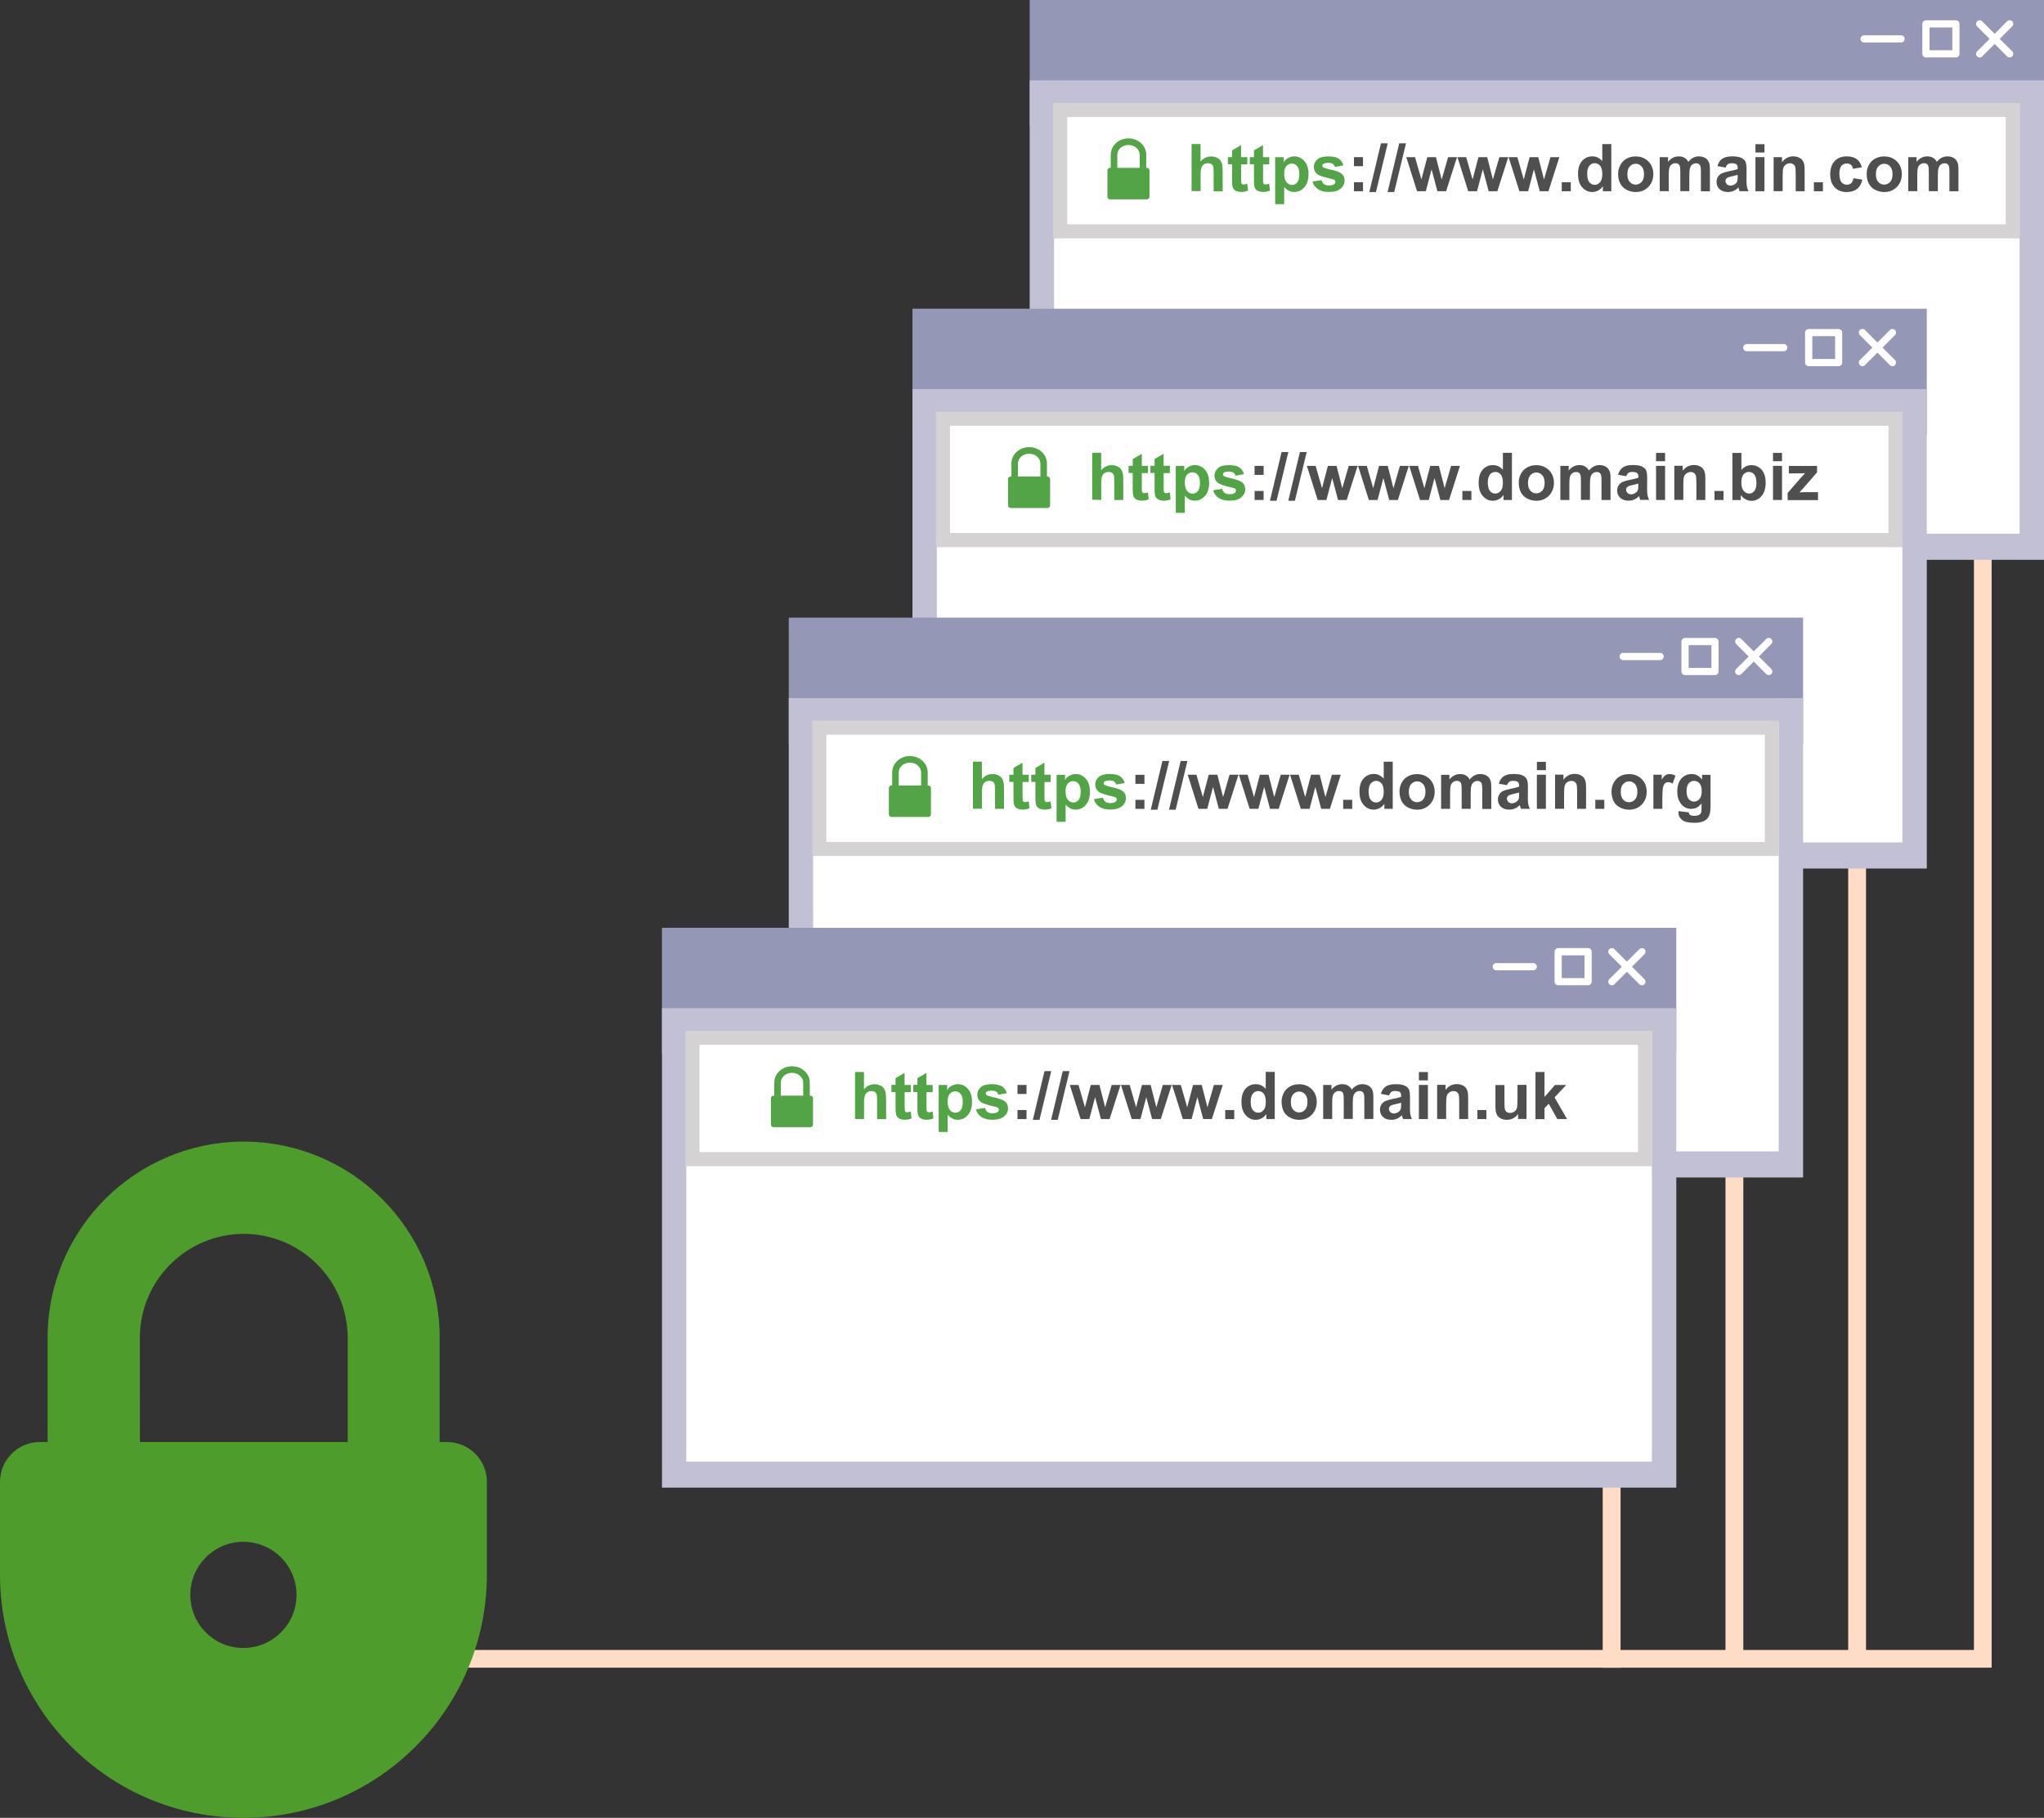 <?xml version="1.0" encoding="utf-8"?>
<!-- Generator: Adobe Illustrator 22.1.0, SVG Export Plug-In . SVG Version: 6.00 Build 0)  -->
<svg version="1.1" id="Layer_1" xmlns="http://www.w3.org/2000/svg" xmlns:xlink="http://www.w3.org/1999/xlink" x="0px" y="0px"
	 width="290px" height="257.96px" viewBox="0 0 290 257.96" style="enable-background:new 0 0 290 257.96;" xml:space="preserve">
<rect x="0" y="0" width="290" height="257.96" fill="#333333" stroke="none"/>
<style type="text/css">
	.st0{fill:#FFDCC6;}
	.st1{fill:#9497B5;}
	.st2{fill:#C2C0D4;}
	.st3{fill:#FFFFFF;}
	.st4{fill:#D4D2D2;}
	.st5{fill:#53A446;}
	.st6{fill:#4F4F4F;}
	.st7{fill:#4E9D2C;}
</style>
<g>
	<g>
		<g>
			<polygon class="st0" points="282.57,236.65 51.01,236.65 51.01,234.14 280.06,234.14 280.06,69.46 282.57,69.46 			"/>
		</g>
	</g>
	<g>
		<g>
			<rect x="262.22" y="118.23" class="st0" width="2.53" height="116.85"/>
		</g>
	</g>
	<g>
		<g>
			<rect x="244.81" y="165.09" class="st0" width="2.53" height="71.25"/>
		</g>
	</g>
	<g>
		<g>
			<rect x="227.39" y="203.3" class="st0" width="2.53" height="33.36"/>
		</g>
	</g>
	<g>
		<g>
			<rect x="146.09" y="0" class="st1" width="143.91" height="17.84"/>
		</g>
		<g>
			<rect x="146.09" y="11.41" class="st2" width="143.91" height="68.03"/>
		</g>
		<g>
			<rect x="149.55" y="14.72" class="st3" width="136.99" height="61.02"/>
		</g>
		<g>
			<g>
				<path class="st3" d="M269.72,5.01h-5.25c-0.28,0-0.51,0.23-0.51,0.51c0,0.28,0.23,0.51,0.51,0.51h5.25
					c0.28,0,0.51-0.23,0.51-0.51C270.22,5.24,270,5.01,269.72,5.01z"/>
			</g>
			<g>
				<path class="st3" d="M285.49,7.28l-1.77-1.77l1.77-1.77c0.2-0.2,0.2-0.52,0-0.72c-0.2-0.2-0.52-0.2-0.72,0L283,4.8l-1.77-1.77
					c-0.2-0.2-0.52-0.2-0.72,0c-0.2,0.2-0.2,0.52,0,0.72l1.77,1.77l-1.77,1.77c-0.2,0.2-0.2,0.52,0,0.72
					c0.1,0.1,0.23,0.15,0.36,0.15c0.13,0,0.26-0.05,0.36-0.15L283,6.24L284.77,8c0.1,0.1,0.23,0.15,0.36,0.15
					c0.13,0,0.26-0.05,0.36-0.15C285.68,7.81,285.68,7.48,285.49,7.28z"/>
			</g>
			<g>
				<path class="st3" d="M277.5,2.88h-4.25c-0.28,0-0.51,0.23-0.51,0.51v4.25c0,0.28,0.23,0.51,0.51,0.51h4.25
					c0.28,0,0.51-0.23,0.51-0.51V3.39C278,3.11,277.78,2.88,277.5,2.88z M276.99,7.13h-3.23V3.9h3.23V7.13z"/>
			</g>
		</g>
		<g>
			<g>
				<rect x="150.42" y="15.6" class="st3" width="135.15" height="17.23"/>
			</g>
			<g>
				<path class="st4" d="M284.57,16.6v15.23H151.42V16.6H284.57 M286.56,14.61H149.42v19.22h137.14V14.61L286.56,14.61z"/>
			</g>
		</g>
		<g>
			<g>
				<path class="st5" d="M158.52,21.97c0-0.74,0.65-1.39,1.59-1.4c0.93,0.01,1.58,0.66,1.59,1.4l0,0v2.2h0.93v-2.2
					c0-1.32-1.14-2.33-2.52-2.33c-1.38,0-2.52,1.01-2.52,2.33v2.2h0.93V21.97z"/>
			</g>
			<g>
				<path class="st5" d="M162.72,23.82h-5.23c-0.21,0-0.37,0.17-0.37,0.37v3.73c0,0.21,0.17,0.37,0.37,0.37h5.23
					c0.2,0,0.37-0.17,0.37-0.37v-3.73C163.09,23.98,162.93,23.82,162.72,23.82z"/>
			</g>
		</g>
		<g>
			<path class="st5" d="M170.33,20.46v2.46c0.41-0.48,0.91-0.72,1.48-0.72c0.29,0,0.56,0.05,0.8,0.16c0.24,0.11,0.42,0.25,0.54,0.42
				c0.12,0.17,0.2,0.36,0.25,0.56c0.04,0.21,0.07,0.53,0.07,0.96v2.84h-1.28v-2.56c0-0.51-0.02-0.83-0.07-0.97s-0.13-0.25-0.26-0.33
				c-0.12-0.08-0.28-0.12-0.46-0.12c-0.21,0-0.4,0.05-0.57,0.15c-0.17,0.1-0.29,0.26-0.37,0.47c-0.08,0.21-0.12,0.52-0.12,0.92v2.42
				h-1.28v-6.68H170.33z"/>
			<path class="st5" d="M176.97,22.3v1.02h-0.88v1.95c0,0.4,0.01,0.63,0.03,0.69s0.05,0.12,0.11,0.16c0.06,0.04,0.13,0.06,0.22,0.06
				c0.12,0,0.29-0.04,0.51-0.12l0.11,0.99c-0.3,0.13-0.63,0.19-1.01,0.19c-0.23,0-0.44-0.04-0.63-0.12
				c-0.18-0.08-0.32-0.18-0.41-0.3c-0.09-0.12-0.15-0.29-0.18-0.5c-0.03-0.15-0.04-0.45-0.04-0.9v-2.11h-0.59V22.3h0.59v-0.96
				l1.28-0.75v1.71H176.97z"/>
			<path class="st5" d="M180.08,22.3v1.02h-0.88v1.95c0,0.4,0.01,0.63,0.03,0.69s0.05,0.12,0.11,0.16c0.06,0.04,0.13,0.06,0.22,0.06
				c0.12,0,0.29-0.04,0.51-0.12l0.11,0.99c-0.3,0.13-0.63,0.19-1.01,0.19c-0.23,0-0.44-0.04-0.63-0.12
				c-0.18-0.08-0.32-0.18-0.41-0.3c-0.09-0.12-0.15-0.29-0.18-0.5c-0.03-0.15-0.04-0.45-0.04-0.9v-2.11h-0.59V22.3h0.59v-0.96
				l1.28-0.75v1.71H180.08z"/>
			<path class="st5" d="M180.93,22.3h1.19v0.71c0.16-0.24,0.36-0.44,0.63-0.59c0.26-0.15,0.56-0.23,0.88-0.23
				c0.56,0,1.04,0.22,1.43,0.66c0.39,0.44,0.59,1.05,0.59,1.84c0,0.81-0.2,1.44-0.59,1.88c-0.4,0.45-0.87,0.67-1.44,0.67
				c-0.27,0-0.51-0.05-0.73-0.16c-0.22-0.11-0.45-0.29-0.69-0.55v2.44h-1.28V22.3z M182.2,24.64c0,0.54,0.11,0.95,0.32,1.21
				s0.48,0.39,0.79,0.39c0.3,0,0.54-0.12,0.74-0.36c0.2-0.24,0.3-0.63,0.3-1.17c0-0.51-0.1-0.88-0.31-1.13
				c-0.2-0.25-0.46-0.37-0.76-0.37c-0.31,0-0.57,0.12-0.78,0.36C182.3,23.81,182.2,24.16,182.2,24.64z"/>
			<path class="st5" d="M186.22,25.76l1.29-0.2c0.05,0.25,0.17,0.44,0.33,0.57c0.17,0.13,0.4,0.19,0.7,0.19
				c0.33,0,0.58-0.06,0.75-0.18c0.11-0.08,0.17-0.2,0.17-0.34c0-0.1-0.03-0.18-0.09-0.24c-0.06-0.06-0.21-0.12-0.43-0.17
				c-1.03-0.23-1.69-0.44-1.96-0.62c-0.38-0.26-0.57-0.62-0.57-1.09c0-0.42,0.17-0.77,0.5-1.06s0.84-0.43,1.54-0.43
				c0.66,0,1.15,0.11,1.48,0.32c0.32,0.22,0.54,0.53,0.67,0.96l-1.21,0.22c-0.05-0.19-0.15-0.33-0.29-0.43
				c-0.14-0.1-0.35-0.15-0.62-0.15c-0.34,0-0.58,0.05-0.72,0.14c-0.1,0.07-0.15,0.15-0.15,0.26c0,0.09,0.04,0.17,0.13,0.23
				c0.12,0.08,0.51,0.21,1.2,0.36s1.16,0.34,1.43,0.57c0.27,0.23,0.4,0.54,0.4,0.95c0,0.44-0.18,0.82-0.56,1.14
				c-0.37,0.32-0.92,0.48-1.64,0.48c-0.66,0-1.18-0.13-1.57-0.4C186.59,26.58,186.33,26.22,186.22,25.76z"/>
			<path class="st6" d="M192.1,23.58V22.3h1.28v1.28H192.1z M192.1,27.14v-1.28h1.28v1.28H192.1z"/>
			<path class="st6" d="M194.28,27.25l1.65-6.91h0.96l-1.67,6.91H194.28z"/>
			<path class="st6" d="M196.87,27.25l1.65-6.91h0.96l-1.67,6.91H196.87z"/>
			<path class="st6" d="M201.05,27.14l-1.53-4.84h1.24l0.91,3.17l0.83-3.17h1.23l0.81,3.17l0.92-3.17h1.26l-1.55,4.84h-1.23
				l-0.83-3.11l-0.82,3.11H201.05z"/>
			<path class="st6" d="M208.31,27.14l-1.53-4.84h1.24l0.91,3.17l0.83-3.17H211l0.81,3.17l0.92-3.17h1.26l-1.55,4.84h-1.23
				l-0.83-3.11l-0.82,3.11H208.31z"/>
			<path class="st6" d="M215.57,27.14l-1.53-4.84h1.24l0.91,3.17l0.83-3.17h1.23l0.81,3.17l0.92-3.17h1.26l-1.55,4.84h-1.23
				l-0.83-3.11l-0.82,3.11H215.57z"/>
			<path class="st6" d="M221.58,27.14v-1.28h1.28v1.28H221.58z"/>
			<path class="st6" d="M228.61,27.14h-1.19v-0.71c-0.2,0.28-0.43,0.48-0.7,0.62c-0.27,0.13-0.54,0.2-0.81,0.2
				c-0.56,0-1.03-0.22-1.43-0.67c-0.4-0.45-0.59-1.07-0.59-1.88c0-0.82,0.19-1.44,0.58-1.87s0.87-0.64,1.46-0.64
				c0.54,0,1.01,0.22,1.4,0.67v-2.41h1.28V27.14z M225.19,24.61c0,0.52,0.07,0.89,0.21,1.12c0.21,0.33,0.5,0.5,0.87,0.5
				c0.29,0,0.54-0.13,0.75-0.38c0.21-0.25,0.31-0.62,0.31-1.12c0-0.56-0.1-0.96-0.3-1.2c-0.2-0.24-0.46-0.37-0.77-0.37
				c-0.3,0-0.56,0.12-0.76,0.36S225.19,24.13,225.19,24.61z"/>
			<path class="st6" d="M229.58,24.65c0-0.43,0.1-0.84,0.31-1.23c0.21-0.4,0.51-0.7,0.89-0.91c0.38-0.21,0.81-0.31,1.29-0.31
				c0.73,0,1.33,0.24,1.8,0.71c0.47,0.48,0.7,1.08,0.7,1.8c0,0.73-0.24,1.34-0.71,1.82c-0.47,0.48-1.07,0.72-1.78,0.72
				c-0.44,0-0.87-0.1-1.27-0.3c-0.4-0.2-0.71-0.49-0.92-0.88C229.68,25.68,229.58,25.21,229.58,24.65z M230.89,24.72
				c0,0.48,0.11,0.85,0.34,1.1c0.23,0.26,0.51,0.38,0.84,0.38c0.33,0,0.62-0.13,0.84-0.38c0.23-0.25,0.34-0.63,0.34-1.11
				c0-0.47-0.11-0.84-0.34-1.09c-0.23-0.26-0.51-0.38-0.84-0.38c-0.33,0-0.61,0.13-0.84,0.38C231,23.87,230.89,24.24,230.89,24.72z"
				/>
			<path class="st6" d="M235.48,22.3h1.18v0.66c0.42-0.51,0.92-0.77,1.51-0.77c0.31,0,0.58,0.06,0.81,0.19
				c0.23,0.13,0.41,0.32,0.56,0.58c0.21-0.26,0.44-0.45,0.69-0.58c0.25-0.13,0.51-0.19,0.79-0.19c0.36,0,0.66,0.07,0.9,0.22
				c0.25,0.14,0.43,0.36,0.55,0.64c0.09,0.21,0.13,0.54,0.13,1v3.09h-1.28v-2.77c0-0.48-0.04-0.79-0.13-0.93
				c-0.12-0.18-0.3-0.27-0.55-0.27c-0.18,0-0.35,0.05-0.51,0.16c-0.16,0.11-0.27,0.27-0.34,0.48c-0.07,0.21-0.11,0.54-0.11,1v2.32
				h-1.28v-2.65c0-0.47-0.02-0.77-0.07-0.91c-0.04-0.14-0.12-0.24-0.21-0.31c-0.1-0.07-0.23-0.1-0.39-0.1
				c-0.2,0-0.38,0.05-0.53,0.16c-0.16,0.11-0.27,0.26-0.34,0.46c-0.07,0.2-0.1,0.53-0.1,1v2.35h-1.28V22.3z"/>
			<path class="st6" d="M244.83,23.78l-1.16-0.21c0.13-0.47,0.36-0.81,0.67-1.04c0.32-0.22,0.79-0.34,1.42-0.34
				c0.57,0,1,0.07,1.28,0.2c0.28,0.14,0.48,0.31,0.59,0.52c0.11,0.21,0.17,0.59,0.17,1.15l-0.01,1.49c0,0.43,0.02,0.74,0.06,0.94
				c0.04,0.2,0.12,0.42,0.23,0.65h-1.27c-0.03-0.08-0.07-0.21-0.12-0.38c-0.02-0.08-0.04-0.13-0.04-0.15
				c-0.22,0.21-0.45,0.37-0.7,0.48c-0.25,0.11-0.51,0.16-0.8,0.16c-0.5,0-0.89-0.14-1.18-0.41c-0.29-0.27-0.43-0.61-0.43-1.02
				c0-0.27,0.06-0.52,0.2-0.73c0.13-0.21,0.31-0.38,0.55-0.49c0.24-0.11,0.58-0.21,1.02-0.3c0.6-0.11,1.01-0.22,1.24-0.31v-0.13
				c0-0.25-0.06-0.42-0.18-0.53c-0.12-0.1-0.35-0.16-0.69-0.16c-0.23,0-0.41,0.04-0.53,0.13C245.01,23.39,244.91,23.55,244.83,23.78
				z M246.54,24.81c-0.16,0.05-0.42,0.12-0.78,0.2c-0.36,0.08-0.59,0.15-0.7,0.22c-0.17,0.12-0.25,0.27-0.25,0.45
				c0,0.18,0.07,0.33,0.2,0.46c0.13,0.13,0.3,0.2,0.51,0.2c0.23,0,0.45-0.08,0.66-0.23c0.16-0.12,0.26-0.26,0.31-0.42
				c0.03-0.11,0.05-0.32,0.05-0.62V24.81z"/>
			<path class="st6" d="M249.06,21.64v-1.18h1.28v1.18H249.06z M249.06,27.14V22.3h1.28v4.84H249.06z"/>
			<path class="st6" d="M256.05,27.14h-1.28v-2.47c0-0.52-0.03-0.86-0.08-1.01s-0.14-0.27-0.27-0.36c-0.12-0.08-0.27-0.13-0.44-0.13
				c-0.22,0-0.42,0.06-0.6,0.18c-0.18,0.12-0.3,0.28-0.36,0.48c-0.07,0.2-0.1,0.57-0.1,1.11v2.19h-1.28V22.3h1.19v0.71
				c0.42-0.55,0.95-0.82,1.59-0.82c0.28,0,0.54,0.05,0.77,0.15c0.23,0.1,0.41,0.23,0.53,0.39c0.12,0.16,0.2,0.34,0.25,0.54
				c0.05,0.2,0.07,0.49,0.07,0.86V27.14z"/>
			<path class="st6" d="M257.35,27.14v-1.28h1.28v1.28H257.35z"/>
			<path class="st6" d="M264.16,23.73l-1.26,0.23c-0.04-0.25-0.14-0.44-0.29-0.57s-0.35-0.19-0.59-0.19c-0.32,0-0.57,0.11-0.76,0.33
				c-0.19,0.22-0.29,0.59-0.29,1.1c0,0.57,0.1,0.98,0.29,1.22c0.19,0.24,0.45,0.36,0.78,0.36c0.24,0,0.44-0.07,0.6-0.21
				c0.16-0.14,0.26-0.38,0.33-0.71l1.26,0.21c-0.13,0.58-0.38,1.01-0.75,1.31c-0.37,0.29-0.87,0.44-1.49,0.44
				c-0.71,0-1.27-0.22-1.69-0.67c-0.42-0.45-0.63-1.06-0.63-1.85c0-0.8,0.21-1.42,0.63-1.87s0.99-0.67,1.71-0.67
				c0.59,0,1.06,0.13,1.41,0.38C263.76,22.82,264.01,23.21,264.16,23.73z"/>
			<path class="st6" d="M264.84,24.65c0-0.43,0.1-0.84,0.31-1.23c0.21-0.4,0.51-0.7,0.89-0.91c0.38-0.21,0.81-0.31,1.29-0.31
				c0.73,0,1.33,0.24,1.8,0.71c0.47,0.48,0.7,1.08,0.7,1.8c0,0.73-0.24,1.34-0.71,1.82c-0.47,0.48-1.07,0.72-1.78,0.72
				c-0.44,0-0.87-0.1-1.27-0.3c-0.4-0.2-0.71-0.49-0.92-0.88C264.94,25.68,264.84,25.21,264.84,24.65z M266.15,24.72
				c0,0.48,0.11,0.85,0.34,1.1c0.23,0.26,0.51,0.38,0.84,0.38c0.33,0,0.62-0.13,0.84-0.38c0.23-0.25,0.34-0.63,0.34-1.11
				c0-0.47-0.11-0.84-0.34-1.09c-0.23-0.26-0.51-0.38-0.84-0.38c-0.33,0-0.61,0.13-0.84,0.38
				C266.26,23.87,266.15,24.24,266.15,24.72z"/>
			<path class="st6" d="M270.74,22.3h1.18v0.66c0.42-0.51,0.92-0.77,1.51-0.77c0.31,0,0.58,0.06,0.81,0.19
				c0.23,0.13,0.41,0.32,0.56,0.58c0.21-0.26,0.44-0.45,0.69-0.58c0.25-0.13,0.51-0.19,0.79-0.19c0.36,0,0.66,0.07,0.9,0.22
				c0.25,0.14,0.43,0.36,0.55,0.64c0.09,0.21,0.13,0.54,0.13,1v3.09h-1.28v-2.77c0-0.48-0.04-0.79-0.13-0.93
				c-0.12-0.18-0.3-0.27-0.55-0.27c-0.18,0-0.35,0.05-0.51,0.16c-0.16,0.11-0.27,0.27-0.34,0.48c-0.07,0.21-0.11,0.54-0.11,1v2.32
				h-1.28v-2.65c0-0.47-0.02-0.77-0.07-0.91c-0.04-0.14-0.12-0.24-0.21-0.31c-0.1-0.07-0.23-0.1-0.39-0.1
				c-0.2,0-0.38,0.05-0.53,0.16c-0.16,0.11-0.27,0.26-0.34,0.46c-0.07,0.2-0.1,0.53-0.1,1v2.35h-1.28V22.3z"/>
		</g>
	</g>
	<g>
		<g>
			<rect x="129.46" y="43.81" class="st1" width="143.91" height="17.84"/>
		</g>
		<g>
			<rect x="129.46" y="55.22" class="st2" width="143.91" height="68.03"/>
		</g>
		<g>
			<rect x="132.92" y="58.53" class="st3" width="136.99" height="61.02"/>
		</g>
		<g>
			<g>
				<path class="st3" d="M253.08,48.82h-5.25c-0.28,0-0.51,0.23-0.51,0.51c0,0.28,0.23,0.51,0.51,0.51h5.25
					c0.28,0,0.51-0.23,0.51-0.51C253.59,49.05,253.36,48.82,253.08,48.82z"/>
			</g>
			<g>
				<path class="st3" d="M268.86,51.09l-1.77-1.77l1.77-1.77c0.2-0.2,0.2-0.52,0-0.72c-0.2-0.2-0.52-0.2-0.72,0l-1.77,1.77
					l-1.77-1.77c-0.2-0.2-0.52-0.2-0.72,0c-0.2,0.2-0.2,0.52,0,0.72l1.77,1.77l-1.77,1.77c-0.2,0.2-0.2,0.52,0,0.72
					c0.1,0.1,0.23,0.15,0.36,0.15c0.13,0,0.26-0.05,0.36-0.15l1.77-1.77l1.77,1.77c0.1,0.1,0.23,0.15,0.36,0.15
					c0.13,0,0.26-0.05,0.36-0.15C269.05,51.61,269.05,51.29,268.86,51.09z"/>
			</g>
			<g>
				<path class="st3" d="M260.86,46.69h-4.25c-0.28,0-0.51,0.23-0.51,0.51v4.25c0,0.28,0.23,0.51,0.51,0.51h4.25
					c0.28,0,0.51-0.23,0.51-0.51V47.2C261.37,46.92,261.15,46.69,260.86,46.69z M260.36,50.94h-3.23v-3.23h3.23V50.94z"/>
			</g>
		</g>
		<g>
			<g>
				<rect x="133.79" y="59.41" class="st3" width="135.15" height="17.23"/>
			</g>
			<g>
				<path class="st4" d="M267.94,60.41v15.23H134.78V60.41H267.94 M269.93,58.42H132.79v19.22h137.14V58.42L269.93,58.42z"/>
			</g>
		</g>
		<g>
			<g>
				<path class="st5" d="M144.43,65.78c0-0.74,0.65-1.39,1.59-1.4c0.93,0.01,1.58,0.66,1.59,1.4l0,0v2.2h0.93v-2.2
					c0-1.32-1.14-2.33-2.52-2.33c-1.38,0-2.52,1.01-2.52,2.33v2.2h0.93V65.78z"/>
			</g>
			<g>
				<path class="st5" d="M148.62,67.62h-5.23c-0.21,0-0.37,0.17-0.37,0.37v3.73c0,0.21,0.17,0.37,0.37,0.37h5.23
					c0.2,0,0.37-0.17,0.37-0.37V68C148.99,67.79,148.83,67.62,148.62,67.62z"/>
			</g>
		</g>
		<g>
			<path class="st5" d="M156.23,64.27v2.46c0.41-0.48,0.91-0.72,1.48-0.72c0.29,0,0.56,0.05,0.8,0.16c0.24,0.11,0.42,0.25,0.54,0.42
				c0.12,0.17,0.2,0.36,0.25,0.56c0.04,0.21,0.07,0.53,0.07,0.96v2.84h-1.28v-2.56c0-0.51-0.02-0.83-0.07-0.97s-0.13-0.25-0.26-0.33
				c-0.12-0.08-0.28-0.12-0.46-0.12c-0.21,0-0.4,0.05-0.57,0.15c-0.17,0.1-0.29,0.26-0.37,0.47c-0.08,0.21-0.12,0.52-0.12,0.92v2.42
				h-1.28v-6.68H156.23z"/>
			<path class="st5" d="M162.87,66.11v1.02H162v1.95c0,0.4,0.01,0.63,0.03,0.69s0.05,0.12,0.11,0.16c0.06,0.04,0.13,0.06,0.22,0.06
				c0.12,0,0.29-0.04,0.51-0.12l0.11,0.99c-0.3,0.13-0.63,0.19-1.01,0.19c-0.23,0-0.44-0.04-0.63-0.12
				c-0.18-0.08-0.32-0.18-0.41-0.3c-0.09-0.12-0.15-0.29-0.18-0.5c-0.03-0.15-0.04-0.45-0.04-0.9v-2.11h-0.59v-1.02h0.59v-0.96
				L162,64.4v1.71H162.87z"/>
			<path class="st5" d="M165.98,66.11v1.02h-0.88v1.95c0,0.4,0.01,0.63,0.03,0.69s0.05,0.12,0.11,0.16
				c0.06,0.04,0.13,0.06,0.22,0.06c0.12,0,0.29-0.04,0.51-0.12l0.11,0.99c-0.3,0.13-0.63,0.19-1.01,0.19
				c-0.23,0-0.44-0.04-0.63-0.12c-0.18-0.08-0.32-0.18-0.41-0.3c-0.09-0.12-0.15-0.29-0.18-0.5c-0.03-0.15-0.04-0.45-0.04-0.9v-2.11
				h-0.59v-1.02h0.59v-0.96l1.28-0.75v1.71H165.98z"/>
			<path class="st5" d="M166.83,66.11h1.19v0.71c0.16-0.24,0.36-0.44,0.63-0.59c0.26-0.15,0.56-0.23,0.88-0.23
				c0.56,0,1.04,0.22,1.43,0.66c0.39,0.44,0.59,1.05,0.59,1.84c0,0.81-0.2,1.44-0.59,1.88c-0.4,0.45-0.87,0.67-1.44,0.67
				c-0.27,0-0.51-0.05-0.73-0.16c-0.22-0.11-0.45-0.29-0.69-0.55v2.44h-1.28V66.11z M168.1,68.45c0,0.54,0.11,0.95,0.32,1.21
				s0.48,0.39,0.79,0.39c0.3,0,0.54-0.12,0.74-0.36c0.2-0.24,0.3-0.63,0.3-1.17c0-0.51-0.1-0.88-0.31-1.13
				c-0.2-0.25-0.46-0.37-0.76-0.37c-0.31,0-0.57,0.12-0.78,0.36C168.2,67.61,168.1,67.97,168.1,68.45z"/>
			<path class="st5" d="M172.12,69.57l1.29-0.2c0.05,0.25,0.17,0.44,0.33,0.57c0.17,0.13,0.4,0.19,0.7,0.19
				c0.33,0,0.58-0.06,0.75-0.18c0.11-0.08,0.17-0.2,0.17-0.34c0-0.1-0.03-0.18-0.09-0.24c-0.06-0.06-0.21-0.12-0.43-0.17
				c-1.03-0.23-1.69-0.44-1.96-0.62c-0.38-0.26-0.57-0.62-0.57-1.09c0-0.42,0.17-0.77,0.5-1.06s0.84-0.43,1.54-0.43
				c0.66,0,1.15,0.11,1.48,0.32c0.32,0.22,0.54,0.53,0.67,0.96l-1.21,0.22c-0.05-0.19-0.15-0.33-0.29-0.43
				c-0.14-0.1-0.35-0.15-0.62-0.15c-0.34,0-0.58,0.05-0.72,0.14c-0.1,0.07-0.15,0.15-0.15,0.26c0,0.09,0.04,0.17,0.13,0.23
				c0.12,0.08,0.51,0.21,1.2,0.36s1.16,0.34,1.43,0.57c0.27,0.23,0.4,0.54,0.4,0.95c0,0.44-0.18,0.82-0.56,1.14
				c-0.37,0.32-0.92,0.48-1.64,0.48c-0.66,0-1.18-0.13-1.57-0.4C172.49,70.39,172.24,70.03,172.12,69.57z"/>
			<path class="st6" d="M178,67.39v-1.28h1.28v1.28H178z M178,70.95v-1.28h1.28v1.28H178z"/>
			<path class="st6" d="M180.18,71.06l1.65-6.91h0.96l-1.67,6.91H180.18z"/>
			<path class="st6" d="M182.78,71.06l1.65-6.91h0.96l-1.67,6.91H182.78z"/>
			<path class="st6" d="M186.95,70.95l-1.53-4.84h1.24l0.91,3.17l0.83-3.17h1.23l0.81,3.17l0.92-3.17h1.26l-1.55,4.84h-1.23
				l-0.83-3.11l-0.82,3.11H186.95z"/>
			<path class="st6" d="M194.21,70.95l-1.53-4.84h1.24l0.91,3.17l0.83-3.17h1.23l0.81,3.17l0.92-3.17h1.26l-1.55,4.84h-1.23
				l-0.83-3.11l-0.82,3.11H194.21z"/>
			<path class="st6" d="M201.47,70.95l-1.53-4.84h1.24l0.91,3.17l0.83-3.17h1.23l0.81,3.17l0.92-3.17h1.26l-1.55,4.84h-1.23
				l-0.83-3.11l-0.82,3.11H201.47z"/>
			<path class="st6" d="M207.48,70.95v-1.28h1.28v1.28H207.48z"/>
			<path class="st6" d="M214.51,70.95h-1.19v-0.71c-0.2,0.28-0.43,0.48-0.7,0.62c-0.27,0.13-0.54,0.2-0.81,0.2
				c-0.56,0-1.03-0.22-1.43-0.67c-0.4-0.45-0.59-1.07-0.59-1.88c0-0.82,0.19-1.44,0.58-1.87s0.87-0.64,1.46-0.64
				c0.54,0,1.01,0.22,1.4,0.67v-2.41h1.28V70.95z M211.09,68.42c0,0.52,0.07,0.89,0.21,1.12c0.21,0.33,0.5,0.5,0.87,0.5
				c0.29,0,0.54-0.13,0.75-0.38c0.21-0.25,0.31-0.62,0.31-1.12c0-0.56-0.1-0.96-0.3-1.2c-0.2-0.24-0.46-0.37-0.77-0.37
				c-0.3,0-0.56,0.12-0.76,0.36S211.09,67.94,211.09,68.42z"/>
			<path class="st6" d="M215.48,68.46c0-0.43,0.1-0.84,0.31-1.23c0.21-0.4,0.51-0.7,0.89-0.91c0.38-0.21,0.81-0.31,1.29-0.31
				c0.73,0,1.33,0.24,1.8,0.71c0.47,0.48,0.7,1.08,0.7,1.8c0,0.73-0.24,1.34-0.71,1.82c-0.47,0.48-1.07,0.72-1.78,0.72
				c-0.44,0-0.87-0.1-1.27-0.3c-0.4-0.2-0.71-0.49-0.92-0.88C215.58,69.49,215.48,69.02,215.48,68.46z M216.79,68.53
				c0,0.48,0.11,0.85,0.34,1.1c0.23,0.26,0.51,0.38,0.84,0.38c0.33,0,0.62-0.13,0.84-0.38c0.23-0.25,0.34-0.63,0.34-1.11
				c0-0.47-0.11-0.84-0.34-1.09c-0.23-0.26-0.51-0.38-0.84-0.38c-0.33,0-0.61,0.13-0.84,0.38C216.9,67.68,216.79,68.05,216.79,68.53
				z"/>
			<path class="st6" d="M221.38,66.11h1.18v0.66c0.42-0.51,0.92-0.77,1.51-0.77c0.31,0,0.58,0.06,0.81,0.19
				c0.23,0.13,0.41,0.32,0.56,0.58c0.21-0.26,0.44-0.45,0.69-0.58c0.25-0.13,0.51-0.19,0.79-0.19c0.36,0,0.66,0.07,0.9,0.22
				c0.25,0.14,0.43,0.36,0.55,0.64c0.09,0.21,0.13,0.54,0.13,1v3.09h-1.28v-2.77c0-0.48-0.04-0.79-0.13-0.93
				c-0.12-0.18-0.3-0.27-0.55-0.27c-0.18,0-0.35,0.05-0.51,0.16c-0.16,0.11-0.27,0.27-0.34,0.48c-0.07,0.21-0.11,0.54-0.11,1v2.32
				h-1.28V68.3c0-0.47-0.02-0.77-0.07-0.91c-0.04-0.14-0.12-0.24-0.21-0.31c-0.1-0.07-0.23-0.1-0.39-0.1c-0.2,0-0.38,0.05-0.53,0.16
				c-0.16,0.11-0.27,0.26-0.34,0.46c-0.07,0.2-0.1,0.53-0.1,1v2.35h-1.28V66.11z"/>
			<path class="st6" d="M230.73,67.58l-1.16-0.21c0.13-0.47,0.36-0.81,0.67-1.04c0.32-0.22,0.79-0.34,1.42-0.34
				c0.57,0,1,0.07,1.28,0.2c0.28,0.14,0.48,0.31,0.59,0.52c0.11,0.21,0.17,0.59,0.17,1.15l-0.01,1.49c0,0.43,0.02,0.74,0.06,0.94
				c0.04,0.2,0.12,0.42,0.23,0.65h-1.27c-0.03-0.08-0.07-0.21-0.12-0.38c-0.02-0.08-0.04-0.13-0.04-0.15
				c-0.22,0.21-0.45,0.37-0.7,0.48c-0.25,0.11-0.51,0.16-0.8,0.16c-0.5,0-0.89-0.14-1.18-0.41c-0.29-0.27-0.43-0.61-0.43-1.02
				c0-0.27,0.06-0.52,0.2-0.73c0.13-0.21,0.31-0.38,0.55-0.49c0.24-0.11,0.58-0.21,1.02-0.3c0.6-0.11,1.01-0.22,1.24-0.31v-0.13
				c0-0.25-0.06-0.42-0.18-0.53c-0.12-0.1-0.35-0.16-0.69-0.16c-0.23,0-0.41,0.04-0.53,0.13C230.91,67.2,230.81,67.36,230.73,67.58z
				 M232.44,68.62c-0.16,0.05-0.42,0.12-0.78,0.2c-0.36,0.08-0.59,0.15-0.7,0.22c-0.17,0.12-0.25,0.27-0.25,0.45
				c0,0.18,0.07,0.33,0.2,0.46c0.13,0.13,0.3,0.2,0.51,0.2c0.23,0,0.45-0.08,0.66-0.23c0.16-0.12,0.26-0.26,0.31-0.42
				c0.03-0.11,0.05-0.32,0.05-0.62V68.62z"/>
			<path class="st6" d="M234.96,65.45v-1.18h1.28v1.18H234.96z M234.96,70.95v-4.84h1.28v4.84H234.96z"/>
			<path class="st6" d="M241.96,70.95h-1.28v-2.47c0-0.52-0.03-0.86-0.08-1.01s-0.14-0.27-0.27-0.36c-0.12-0.08-0.27-0.13-0.44-0.13
				c-0.22,0-0.42,0.06-0.6,0.18c-0.18,0.12-0.3,0.28-0.36,0.48c-0.07,0.2-0.1,0.57-0.1,1.11v2.19h-1.28v-4.84h1.19v0.71
				c0.42-0.55,0.95-0.82,1.59-0.82c0.28,0,0.54,0.05,0.77,0.15c0.23,0.1,0.41,0.23,0.53,0.39c0.12,0.16,0.2,0.34,0.25,0.54
				c0.05,0.2,0.07,0.49,0.07,0.86V70.95z"/>
			<path class="st6" d="M243.25,70.95v-1.28h1.28v1.28H243.25z"/>
			<path class="st6" d="M245.79,70.95v-6.68h1.28v2.41c0.39-0.45,0.86-0.67,1.4-0.67c0.59,0,1.08,0.21,1.46,0.64
				s0.58,1.04,0.58,1.84c0,0.83-0.2,1.46-0.59,1.91c-0.39,0.45-0.87,0.67-1.43,0.67c-0.28,0-0.55-0.07-0.82-0.21
				s-0.5-0.34-0.69-0.61v0.71H245.79z M247.06,68.42c0,0.5,0.08,0.87,0.24,1.11c0.22,0.34,0.52,0.51,0.88,0.51
				c0.28,0,0.52-0.12,0.72-0.36c0.2-0.24,0.3-0.62,0.3-1.14c0-0.55-0.1-0.95-0.3-1.2c-0.2-0.24-0.46-0.37-0.77-0.37
				c-0.31,0-0.56,0.12-0.77,0.36C247.17,67.57,247.06,67.94,247.06,68.42z"/>
			<path class="st6" d="M251.55,65.45v-1.18h1.28v1.18H251.55z M251.55,70.95v-4.84h1.28v4.84H251.55z"/>
			<path class="st6" d="M253.63,70.95v-1l1.81-2.08c0.3-0.34,0.52-0.58,0.66-0.72c-0.15,0.01-0.34,0.02-0.59,0.02l-1.71,0.01v-1.06
				h4v0.91l-1.85,2.13l-0.65,0.71c0.36-0.02,0.58-0.03,0.66-0.03h1.98v1.13H253.63z"/>
		</g>
	</g>
	<g>
		<g>
			<rect x="111.91" y="87.65" class="st1" width="143.91" height="17.84"/>
		</g>
		<g>
			<rect x="111.91" y="99.06" class="st2" width="143.91" height="68.03"/>
		</g>
		<g>
			<rect x="115.37" y="102.37" class="st3" width="136.99" height="61.02"/>
		</g>
		<g>
			<g>
				<path class="st3" d="M235.54,92.65h-5.25c-0.28,0-0.51,0.23-0.51,0.51c0,0.28,0.23,0.51,0.51,0.51h5.25
					c0.28,0,0.51-0.23,0.51-0.51C236.04,92.88,235.82,92.65,235.54,92.65z"/>
			</g>
			<g>
				<path class="st3" d="M251.31,94.93l-1.77-1.77l1.77-1.77c0.2-0.2,0.2-0.52,0-0.72c-0.2-0.2-0.52-0.2-0.72,0l-1.77,1.77
					l-1.77-1.77c-0.2-0.2-0.52-0.2-0.72,0c-0.2,0.2-0.2,0.52,0,0.72l1.77,1.77l-1.77,1.77c-0.2,0.2-0.2,0.52,0,0.72
					c0.1,0.1,0.23,0.15,0.36,0.15c0.13,0,0.26-0.05,0.36-0.15l1.77-1.77l1.77,1.77c0.1,0.1,0.23,0.15,0.36,0.15
					c0.13,0,0.26-0.05,0.36-0.15C251.51,95.45,251.51,95.13,251.31,94.93z"/>
			</g>
			<g>
				<path class="st3" d="M243.32,90.53h-4.25c-0.28,0-0.51,0.23-0.51,0.51v4.25c0,0.28,0.23,0.51,0.51,0.51h4.25
					c0.28,0,0.51-0.23,0.51-0.51v-4.25C243.82,90.76,243.6,90.53,243.32,90.53z M242.81,94.78h-3.23v-3.23h3.23V94.78z"/>
			</g>
		</g>
		<g>
			<g>
				<rect x="116.24" y="103.25" class="st3" width="135.15" height="17.23"/>
			</g>
			<g>
				<path class="st4" d="M250.39,104.25v15.23H117.24v-15.23H250.39 M252.38,102.25H115.24v19.22h137.14V102.25L252.38,102.25z"/>
			</g>
		</g>
		<g>
			<g>
				<path class="st5" d="M127.51,109.62c0-0.74,0.65-1.39,1.59-1.4c0.93,0.01,1.58,0.66,1.59,1.4l0,0v2.2h0.93v-2.2
					c0-1.32-1.14-2.33-2.52-2.33c-1.38,0-2.52,1.01-2.52,2.33v2.2h0.93V109.62z"/>
			</g>
			<g>
				<path class="st5" d="M131.71,111.46h-5.23c-0.21,0-0.37,0.17-0.37,0.37v3.73c0,0.21,0.17,0.37,0.37,0.37h5.23
					c0.2,0,0.37-0.17,0.37-0.37v-3.73C132.08,111.63,131.91,111.46,131.71,111.46z"/>
			</g>
		</g>
		<g>
			<path class="st5" d="M139.31,108.1v2.46c0.41-0.48,0.91-0.72,1.48-0.72c0.29,0,0.56,0.05,0.8,0.16c0.24,0.11,0.42,0.25,0.54,0.42
				c0.12,0.17,0.2,0.36,0.25,0.56c0.04,0.21,0.07,0.53,0.07,0.96v2.84h-1.28v-2.56c0-0.51-0.02-0.83-0.07-0.97s-0.13-0.25-0.26-0.33
				c-0.12-0.08-0.28-0.12-0.46-0.12c-0.21,0-0.4,0.05-0.57,0.15c-0.17,0.1-0.29,0.26-0.37,0.47c-0.08,0.21-0.12,0.52-0.12,0.92v2.42
				h-1.28v-6.68H139.31z"/>
			<path class="st5" d="M145.96,109.95v1.02h-0.88v1.95c0,0.4,0.01,0.63,0.03,0.69s0.05,0.12,0.11,0.16
				c0.06,0.04,0.13,0.06,0.22,0.06c0.12,0,0.29-0.04,0.51-0.12l0.11,0.99c-0.3,0.13-0.63,0.19-1.01,0.19
				c-0.23,0-0.44-0.04-0.63-0.12c-0.18-0.08-0.32-0.18-0.41-0.3c-0.09-0.12-0.15-0.29-0.18-0.5c-0.03-0.15-0.04-0.45-0.04-0.9v-2.11
				h-0.59v-1.02h0.59v-0.96l1.28-0.75v1.71H145.96z"/>
			<path class="st5" d="M149.07,109.95v1.02h-0.88v1.95c0,0.4,0.01,0.63,0.03,0.69s0.05,0.12,0.11,0.16
				c0.06,0.04,0.13,0.06,0.22,0.06c0.12,0,0.29-0.04,0.51-0.12l0.11,0.99c-0.3,0.13-0.63,0.19-1.01,0.19
				c-0.23,0-0.44-0.04-0.63-0.12c-0.18-0.08-0.32-0.18-0.41-0.3c-0.09-0.12-0.15-0.29-0.18-0.5c-0.03-0.15-0.04-0.45-0.04-0.9v-2.11
				h-0.59v-1.02h0.59v-0.96l1.28-0.75v1.71H149.07z"/>
			<path class="st5" d="M149.92,109.95h1.19v0.71c0.16-0.24,0.36-0.44,0.63-0.59c0.26-0.15,0.56-0.23,0.88-0.23
				c0.56,0,1.04,0.22,1.43,0.66c0.39,0.44,0.59,1.05,0.59,1.84c0,0.81-0.2,1.44-0.59,1.88c-0.4,0.45-0.87,0.67-1.44,0.67
				c-0.27,0-0.51-0.05-0.73-0.16c-0.22-0.11-0.45-0.29-0.69-0.55v2.44h-1.28V109.95z M151.18,112.28c0,0.54,0.11,0.95,0.32,1.21
				s0.48,0.39,0.79,0.39c0.3,0,0.54-0.12,0.74-0.36c0.2-0.24,0.3-0.63,0.3-1.17c0-0.51-0.1-0.88-0.31-1.13
				c-0.2-0.25-0.46-0.37-0.76-0.37c-0.31,0-0.57,0.12-0.78,0.36C151.29,111.45,151.18,111.81,151.18,112.28z"/>
			<path class="st5" d="M155.2,113.4l1.29-0.2c0.05,0.25,0.17,0.44,0.33,0.57c0.17,0.13,0.4,0.19,0.7,0.19
				c0.33,0,0.58-0.06,0.75-0.18c0.11-0.08,0.17-0.2,0.17-0.34c0-0.1-0.03-0.18-0.09-0.24c-0.06-0.06-0.21-0.12-0.43-0.17
				c-1.03-0.23-1.69-0.44-1.96-0.62c-0.38-0.26-0.57-0.62-0.57-1.09c0-0.42,0.17-0.77,0.5-1.06s0.84-0.43,1.54-0.43
				c0.66,0,1.15,0.11,1.48,0.32c0.32,0.22,0.54,0.53,0.67,0.96l-1.21,0.22c-0.05-0.19-0.15-0.33-0.29-0.43
				c-0.14-0.1-0.35-0.15-0.62-0.15c-0.34,0-0.58,0.05-0.72,0.14c-0.1,0.07-0.15,0.15-0.15,0.26c0,0.09,0.04,0.17,0.13,0.23
				c0.12,0.08,0.51,0.21,1.2,0.36s1.16,0.34,1.43,0.57c0.27,0.23,0.4,0.54,0.4,0.95c0,0.44-0.18,0.82-0.56,1.14
				c-0.37,0.32-0.92,0.48-1.64,0.48c-0.66,0-1.18-0.13-1.57-0.4C155.57,114.23,155.32,113.86,155.2,113.4z"/>
			<path class="st6" d="M161.09,111.23v-1.28h1.28v1.28H161.09z M161.09,114.78v-1.28h1.28v1.28H161.09z"/>
			<path class="st6" d="M163.27,114.9l1.65-6.91h0.96l-1.67,6.91H163.27z"/>
			<path class="st6" d="M165.86,114.9l1.65-6.91h0.96l-1.67,6.91H165.86z"/>
			<path class="st6" d="M170.04,114.78l-1.53-4.84h1.24l0.91,3.17l0.83-3.17h1.23l0.81,3.17l0.92-3.17h1.26l-1.55,4.84h-1.23
				l-0.83-3.11l-0.82,3.11H170.04z"/>
			<path class="st6" d="M177.3,114.78l-1.53-4.84h1.24l0.91,3.17l0.83-3.17h1.23l0.81,3.17l0.92-3.17h1.26l-1.55,4.84h-1.23
				l-0.83-3.11l-0.82,3.11H177.3z"/>
			<path class="st6" d="M184.56,114.78l-1.53-4.84h1.24l0.91,3.17l0.83-3.17h1.23l0.81,3.17l0.92-3.17h1.26l-1.55,4.84h-1.23
				l-0.83-3.11l-0.82,3.11H184.56z"/>
			<path class="st6" d="M190.57,114.78v-1.28h1.28v1.28H190.57z"/>
			<path class="st6" d="M197.6,114.78h-1.19v-0.71c-0.2,0.28-0.43,0.48-0.7,0.62c-0.27,0.13-0.54,0.2-0.81,0.2
				c-0.56,0-1.03-0.22-1.43-0.67c-0.4-0.45-0.59-1.07-0.59-1.88c0-0.82,0.19-1.44,0.58-1.87s0.87-0.64,1.46-0.64
				c0.54,0,1.01,0.22,1.4,0.67v-2.41h1.28V114.78z M194.18,112.26c0,0.52,0.07,0.89,0.21,1.12c0.21,0.33,0.5,0.5,0.87,0.5
				c0.29,0,0.54-0.13,0.75-0.38c0.21-0.25,0.31-0.62,0.31-1.12c0-0.56-0.1-0.96-0.3-1.2c-0.2-0.24-0.46-0.37-0.77-0.37
				c-0.3,0-0.56,0.12-0.76,0.36S194.18,111.78,194.18,112.26z"/>
			<path class="st6" d="M198.56,112.3c0-0.43,0.1-0.84,0.31-1.23c0.21-0.4,0.51-0.7,0.89-0.91c0.38-0.21,0.81-0.31,1.29-0.31
				c0.73,0,1.33,0.24,1.8,0.71c0.47,0.48,0.7,1.08,0.7,1.8c0,0.73-0.24,1.34-0.71,1.82c-0.47,0.48-1.07,0.72-1.78,0.72
				c-0.44,0-0.87-0.1-1.27-0.3c-0.4-0.2-0.71-0.49-0.92-0.88C198.67,113.32,198.56,112.85,198.56,112.3z M199.88,112.36
				c0,0.48,0.11,0.85,0.34,1.1c0.23,0.26,0.51,0.38,0.84,0.38c0.33,0,0.62-0.13,0.84-0.38c0.23-0.25,0.34-0.63,0.34-1.11
				c0-0.47-0.11-0.84-0.34-1.09c-0.23-0.26-0.51-0.38-0.84-0.38c-0.33,0-0.61,0.13-0.84,0.38
				C199.99,111.52,199.88,111.88,199.88,112.36z"/>
			<path class="st6" d="M204.46,109.95h1.18v0.66c0.42-0.51,0.92-0.77,1.51-0.77c0.31,0,0.58,0.06,0.81,0.19
				c0.23,0.13,0.41,0.32,0.56,0.58c0.21-0.26,0.44-0.45,0.69-0.58c0.25-0.13,0.51-0.19,0.79-0.19c0.36,0,0.66,0.07,0.9,0.22
				c0.25,0.14,0.43,0.36,0.55,0.64c0.09,0.21,0.13,0.54,0.13,1v3.09h-1.28v-2.77c0-0.48-0.04-0.79-0.13-0.93
				c-0.12-0.18-0.3-0.27-0.55-0.27c-0.18,0-0.35,0.05-0.51,0.16c-0.16,0.11-0.27,0.27-0.34,0.48c-0.07,0.21-0.11,0.54-0.11,1v2.32
				h-1.28v-2.65c0-0.47-0.02-0.77-0.07-0.91c-0.04-0.14-0.12-0.24-0.21-0.31c-0.1-0.07-0.23-0.1-0.39-0.1
				c-0.2,0-0.38,0.05-0.53,0.16c-0.16,0.11-0.27,0.26-0.34,0.46c-0.07,0.2-0.1,0.53-0.1,1v2.35h-1.28V109.95z"/>
			<path class="st6" d="M213.81,111.42l-1.16-0.21c0.13-0.47,0.36-0.81,0.67-1.04c0.32-0.22,0.79-0.34,1.42-0.34
				c0.57,0,1,0.07,1.28,0.2c0.28,0.14,0.48,0.31,0.59,0.52c0.11,0.21,0.17,0.59,0.17,1.15l-0.01,1.49c0,0.43,0.02,0.74,0.06,0.94
				c0.04,0.2,0.12,0.42,0.23,0.65h-1.27c-0.03-0.08-0.07-0.21-0.12-0.38c-0.02-0.08-0.04-0.13-0.04-0.15
				c-0.22,0.21-0.45,0.37-0.7,0.48c-0.25,0.11-0.51,0.16-0.8,0.16c-0.5,0-0.89-0.14-1.18-0.41c-0.29-0.27-0.43-0.61-0.43-1.02
				c0-0.27,0.06-0.52,0.2-0.73c0.13-0.21,0.31-0.38,0.55-0.49c0.24-0.11,0.58-0.21,1.02-0.3c0.6-0.11,1.01-0.22,1.24-0.31v-0.13
				c0-0.25-0.06-0.42-0.18-0.53c-0.12-0.1-0.35-0.16-0.69-0.16c-0.23,0-0.41,0.04-0.53,0.13C214,111.04,213.89,111.2,213.81,111.42z
				 M215.53,112.46c-0.16,0.05-0.42,0.12-0.78,0.2c-0.36,0.08-0.59,0.15-0.7,0.22c-0.17,0.12-0.25,0.27-0.25,0.45
				c0,0.18,0.07,0.33,0.2,0.46c0.13,0.13,0.3,0.2,0.51,0.2c0.23,0,0.45-0.08,0.66-0.23c0.16-0.12,0.26-0.26,0.31-0.42
				c0.03-0.11,0.05-0.32,0.05-0.62V112.46z"/>
			<path class="st6" d="M218.05,109.29v-1.18h1.28v1.18H218.05z M218.05,114.78v-4.84h1.28v4.84H218.05z"/>
			<path class="st6" d="M225.04,114.78h-1.28v-2.47c0-0.52-0.03-0.86-0.08-1.01s-0.14-0.27-0.27-0.36
				c-0.12-0.08-0.27-0.13-0.44-0.13c-0.22,0-0.42,0.06-0.6,0.18c-0.18,0.12-0.3,0.28-0.36,0.48c-0.07,0.2-0.1,0.57-0.1,1.11v2.19
				h-1.28v-4.84h1.19v0.71c0.42-0.55,0.95-0.82,1.59-0.82c0.28,0,0.54,0.05,0.77,0.15c0.23,0.1,0.41,0.23,0.53,0.39
				c0.12,0.16,0.2,0.34,0.25,0.54c0.05,0.2,0.07,0.49,0.07,0.86V114.78z"/>
			<path class="st6" d="M226.34,114.78v-1.28h1.28v1.28H226.34z"/>
			<path class="st6" d="M228.64,112.3c0-0.43,0.1-0.84,0.31-1.23c0.21-0.4,0.51-0.7,0.89-0.91c0.38-0.21,0.81-0.31,1.29-0.31
				c0.73,0,1.33,0.24,1.8,0.71c0.47,0.48,0.7,1.08,0.7,1.8c0,0.73-0.24,1.34-0.71,1.82c-0.47,0.48-1.07,0.72-1.78,0.72
				c-0.44,0-0.87-0.1-1.27-0.3c-0.4-0.2-0.71-0.49-0.92-0.88C228.74,113.32,228.64,112.85,228.64,112.3z M229.95,112.36
				c0,0.48,0.11,0.85,0.34,1.1c0.23,0.26,0.51,0.38,0.84,0.38c0.33,0,0.62-0.13,0.84-0.38c0.23-0.25,0.34-0.63,0.34-1.11
				c0-0.47-0.11-0.84-0.34-1.09c-0.23-0.26-0.51-0.38-0.84-0.38c-0.33,0-0.61,0.13-0.84,0.38
				C230.06,111.52,229.95,111.88,229.95,112.36z"/>
			<path class="st6" d="M235.86,114.78h-1.28v-4.84h1.19v0.69c0.2-0.33,0.39-0.54,0.55-0.64c0.16-0.1,0.35-0.15,0.55-0.15
				c0.29,0,0.57,0.08,0.84,0.24l-0.4,1.12c-0.22-0.14-0.42-0.21-0.6-0.21c-0.18,0-0.33,0.05-0.46,0.15
				c-0.13,0.1-0.22,0.28-0.29,0.54c-0.07,0.26-0.11,0.8-0.11,1.62V114.78z"/>
			<path class="st6" d="M238.15,115.1l1.46,0.18c0.02,0.17,0.08,0.29,0.17,0.35c0.12,0.09,0.31,0.14,0.57,0.14
				c0.33,0,0.58-0.05,0.75-0.15c0.11-0.07,0.2-0.17,0.25-0.32c0.04-0.11,0.06-0.3,0.06-0.59V114c-0.38,0.52-0.87,0.78-1.45,0.78
				c-0.65,0-1.17-0.27-1.54-0.82c-0.3-0.43-0.45-0.98-0.45-1.62c0-0.81,0.2-1.43,0.58-1.86c0.39-0.43,0.88-0.64,1.46-0.64
				c0.6,0,1.09,0.26,1.48,0.79v-0.68h1.2v4.34c0,0.57-0.05,1-0.14,1.28s-0.23,0.5-0.4,0.67c-0.17,0.16-0.4,0.29-0.68,0.38
				c-0.28,0.09-0.64,0.14-1.08,0.14c-0.82,0-1.4-0.14-1.75-0.42c-0.34-0.28-0.51-0.64-0.51-1.07
				C238.14,115.22,238.14,115.16,238.15,115.1z M239.29,112.26c0,0.51,0.1,0.89,0.3,1.13c0.2,0.24,0.44,0.36,0.74,0.36
				c0.31,0,0.58-0.12,0.79-0.37c0.21-0.24,0.32-0.61,0.32-1.09c0-0.5-0.1-0.87-0.31-1.12c-0.21-0.24-0.47-0.36-0.78-0.36
				c-0.31,0-0.56,0.12-0.76,0.36C239.39,111.41,239.29,111.78,239.29,112.26z"/>
		</g>
	</g>
	<g>
		<g>
			<rect x="93.92" y="131.66" class="st1" width="143.91" height="17.84"/>
		</g>
		<g>
			<rect x="93.92" y="143.07" class="st2" width="143.91" height="68.03"/>
		</g>
		<g>
			<rect x="97.37" y="146.39" class="st3" width="136.99" height="61.02"/>
		</g>
		<g>
			<g>
				<path class="st3" d="M217.54,136.67h-5.25c-0.28,0-0.51,0.23-0.51,0.51c0,0.28,0.23,0.51,0.51,0.51h5.25
					c0.28,0,0.51-0.23,0.51-0.51C218.04,136.9,217.82,136.67,217.54,136.67z"/>
			</g>
			<g>
				<path class="st3" d="M233.31,138.95l-1.77-1.77l1.77-1.77c0.2-0.2,0.2-0.52,0-0.72c-0.2-0.2-0.52-0.2-0.72,0l-1.77,1.77
					l-1.77-1.77c-0.2-0.2-0.52-0.2-0.72,0c-0.2,0.2-0.2,0.52,0,0.72l1.77,1.77l-1.77,1.77c-0.2,0.2-0.2,0.52,0,0.72
					c0.1,0.1,0.23,0.15,0.36,0.15c0.13,0,0.26-0.05,0.36-0.15l1.77-1.77l1.77,1.77c0.1,0.1,0.23,0.15,0.36,0.15
					c0.13,0,0.26-0.05,0.36-0.15C233.51,139.47,233.51,139.14,233.31,138.95z"/>
			</g>
			<g>
				<path class="st3" d="M225.32,134.54h-4.25c-0.28,0-0.51,0.23-0.51,0.51v4.25c0,0.28,0.23,0.51,0.51,0.51h4.25
					c0.28,0,0.51-0.23,0.51-0.51v-4.25C225.83,134.77,225.6,134.54,225.32,134.54z M224.81,138.8h-3.23v-3.23h3.23V138.8z"/>
			</g>
		</g>
		<g>
			<g>
				<rect x="98.24" y="147.27" class="st3" width="135.15" height="17.23"/>
			</g>
			<g>
				<path class="st4" d="M232.39,148.26v15.23H99.24v-15.23H232.39 M234.39,146.27H97.24v19.22h137.14V146.27L234.39,146.27z"/>
			</g>
		</g>
		<g>
			<g>
				<path class="st5" d="M110.78,153.64c0-0.74,0.65-1.39,1.59-1.4c0.93,0.01,1.58,0.66,1.59,1.4l0,0v2.2h0.93v-2.2
					c0-1.32-1.14-2.33-2.52-2.33c-1.38,0-2.52,1.01-2.52,2.33v2.2h0.93V153.64z"/>
			</g>
			<g>
				<path class="st5" d="M114.98,155.48h-5.23c-0.21,0-0.37,0.17-0.37,0.37v3.73c0,0.21,0.17,0.37,0.37,0.37h5.23
					c0.2,0,0.37-0.17,0.37-0.37v-3.73C115.35,155.64,115.18,155.48,114.98,155.48z"/>
			</g>
		</g>
		<g>
			<path class="st5" d="M122.58,152.12v2.46c0.41-0.48,0.91-0.72,1.48-0.72c0.29,0,0.56,0.05,0.8,0.16
				c0.24,0.11,0.42,0.25,0.54,0.42s0.2,0.36,0.25,0.57c0.04,0.21,0.07,0.53,0.07,0.96v2.84h-1.28v-2.56c0-0.51-0.02-0.83-0.07-0.97
				s-0.13-0.25-0.26-0.33c-0.12-0.08-0.28-0.12-0.46-0.12c-0.21,0-0.4,0.05-0.57,0.16c-0.17,0.1-0.29,0.26-0.37,0.47
				c-0.08,0.21-0.12,0.52-0.12,0.92v2.42h-1.28v-6.68H122.58z"/>
			<path class="st5" d="M129.23,153.96v1.02h-0.88v1.95c0,0.39,0.01,0.63,0.03,0.69s0.05,0.12,0.11,0.16
				c0.06,0.04,0.13,0.06,0.22,0.06c0.12,0,0.29-0.04,0.51-0.12l0.11,0.99c-0.3,0.13-0.63,0.19-1.01,0.19
				c-0.23,0-0.44-0.04-0.63-0.12c-0.18-0.08-0.32-0.18-0.41-0.3c-0.09-0.12-0.15-0.29-0.18-0.5c-0.03-0.15-0.04-0.45-0.04-0.9v-2.11
				h-0.59v-1.02h0.59V153l1.28-0.75v1.71H129.23z"/>
			<path class="st5" d="M132.33,153.96v1.02h-0.88v1.95c0,0.39,0.01,0.63,0.03,0.69s0.05,0.12,0.11,0.16
				c0.06,0.04,0.13,0.06,0.22,0.06c0.12,0,0.29-0.04,0.51-0.12l0.11,0.99c-0.3,0.13-0.63,0.19-1.01,0.19
				c-0.23,0-0.44-0.04-0.63-0.12c-0.18-0.08-0.32-0.18-0.41-0.3c-0.09-0.12-0.15-0.29-0.18-0.5c-0.03-0.15-0.04-0.45-0.04-0.9v-2.11
				h-0.59v-1.02h0.59V153l1.28-0.75v1.71H132.33z"/>
			<path class="st5" d="M133.19,153.96h1.19v0.71c0.16-0.24,0.36-0.44,0.63-0.59c0.26-0.15,0.56-0.23,0.88-0.23
				c0.56,0,1.04,0.22,1.43,0.66c0.39,0.44,0.59,1.05,0.59,1.84c0,0.81-0.2,1.44-0.59,1.88c-0.4,0.45-0.87,0.67-1.44,0.67
				c-0.27,0-0.51-0.05-0.73-0.16c-0.22-0.11-0.45-0.29-0.69-0.55v2.44h-1.28V153.96z M134.45,156.3c0,0.54,0.11,0.95,0.32,1.21
				s0.48,0.39,0.79,0.39c0.3,0,0.54-0.12,0.74-0.36c0.2-0.24,0.3-0.63,0.3-1.17c0-0.51-0.1-0.88-0.31-1.13
				c-0.2-0.25-0.46-0.37-0.76-0.37c-0.31,0-0.57,0.12-0.78,0.36C134.55,155.47,134.45,155.82,134.45,156.3z"/>
			<path class="st5" d="M138.47,157.42l1.29-0.2c0.05,0.25,0.17,0.44,0.33,0.57c0.17,0.13,0.4,0.19,0.7,0.19
				c0.33,0,0.58-0.06,0.75-0.18c0.11-0.08,0.17-0.2,0.17-0.34c0-0.1-0.03-0.18-0.09-0.24c-0.06-0.06-0.21-0.12-0.43-0.17
				c-1.03-0.23-1.69-0.44-1.96-0.62c-0.38-0.26-0.57-0.62-0.57-1.09c0-0.42,0.17-0.77,0.5-1.06c0.33-0.29,0.84-0.43,1.54-0.43
				c0.66,0,1.15,0.11,1.48,0.32s0.54,0.54,0.67,0.96l-1.21,0.22c-0.05-0.19-0.15-0.33-0.29-0.43c-0.14-0.1-0.35-0.15-0.62-0.15
				c-0.34,0-0.58,0.05-0.72,0.14c-0.1,0.07-0.15,0.15-0.15,0.26c0,0.09,0.04,0.17,0.13,0.23c0.12,0.08,0.51,0.21,1.2,0.36
				c0.68,0.15,1.16,0.34,1.43,0.57c0.27,0.23,0.4,0.54,0.4,0.95c0,0.44-0.18,0.82-0.56,1.14c-0.37,0.32-0.92,0.48-1.64,0.48
				c-0.66,0-1.18-0.13-1.57-0.4C138.84,158.24,138.59,157.88,138.47,157.42z"/>
			<path class="st6" d="M144.36,155.24v-1.28h1.28v1.28H144.36z M144.36,158.8v-1.28h1.28v1.28H144.36z"/>
			<path class="st6" d="M146.54,158.91l1.65-6.91h0.96l-1.67,6.91H146.54z"/>
			<path class="st6" d="M149.13,158.91l1.65-6.91h0.96l-1.67,6.91H149.13z"/>
			<path class="st6" d="M153.31,158.8l-1.53-4.84h1.24l0.91,3.17l0.83-3.17h1.23l0.81,3.17l0.92-3.17h1.26l-1.55,4.84h-1.23
				l-0.83-3.11l-0.82,3.11H153.31z"/>
			<path class="st6" d="M160.57,158.8l-1.53-4.84h1.24l0.91,3.17l0.83-3.17h1.23l0.81,3.17l0.92-3.17h1.26l-1.55,4.84h-1.23
				l-0.83-3.11l-0.82,3.11H160.57z"/>
			<path class="st6" d="M167.82,158.8l-1.53-4.84h1.24l0.91,3.17l0.83-3.17h1.23l0.81,3.17l0.92-3.17h1.26l-1.55,4.84h-1.23
				l-0.83-3.11l-0.82,3.11H167.82z"/>
			<path class="st6" d="M173.83,158.8v-1.28h1.28v1.28H173.83z"/>
			<path class="st6" d="M180.86,158.8h-1.19v-0.71c-0.2,0.28-0.43,0.48-0.7,0.62c-0.27,0.14-0.54,0.2-0.81,0.2
				c-0.56,0-1.03-0.22-1.43-0.67s-0.59-1.07-0.59-1.88c0-0.82,0.19-1.44,0.58-1.87c0.39-0.43,0.87-0.64,1.46-0.64
				c0.54,0,1.01,0.22,1.4,0.67v-2.41h1.28V158.8z M177.45,156.28c0,0.52,0.07,0.89,0.21,1.12c0.21,0.33,0.5,0.5,0.87,0.5
				c0.29,0,0.54-0.13,0.75-0.38c0.21-0.25,0.31-0.63,0.31-1.12c0-0.56-0.1-0.96-0.3-1.2c-0.2-0.25-0.46-0.37-0.77-0.37
				c-0.3,0-0.56,0.12-0.76,0.36S177.45,155.8,177.45,156.28z"/>
			<path class="st6" d="M181.83,156.31c0-0.42,0.1-0.84,0.31-1.23c0.21-0.4,0.51-0.7,0.89-0.91c0.38-0.21,0.81-0.31,1.29-0.31
				c0.73,0,1.33,0.24,1.8,0.71s0.7,1.08,0.7,1.8c0,0.73-0.24,1.34-0.71,1.82c-0.47,0.48-1.07,0.72-1.78,0.72
				c-0.44,0-0.87-0.1-1.27-0.3c-0.4-0.2-0.71-0.49-0.92-0.88C181.94,157.34,181.83,156.87,181.83,156.31z M183.14,156.38
				c0,0.48,0.11,0.85,0.34,1.1c0.23,0.25,0.51,0.38,0.84,0.38c0.33,0,0.62-0.13,0.84-0.38c0.23-0.26,0.34-0.63,0.34-1.11
				c0-0.47-0.11-0.84-0.34-1.09c-0.23-0.25-0.51-0.38-0.84-0.38c-0.33,0-0.61,0.13-0.84,0.38
				C183.26,155.53,183.14,155.9,183.14,156.38z"/>
			<path class="st6" d="M187.73,153.96h1.18v0.66c0.42-0.51,0.92-0.77,1.51-0.77c0.31,0,0.58,0.06,0.81,0.19
				c0.23,0.13,0.41,0.32,0.56,0.58c0.21-0.26,0.44-0.45,0.69-0.58s0.51-0.19,0.79-0.19c0.36,0,0.66,0.07,0.9,0.22
				c0.25,0.14,0.43,0.36,0.55,0.63c0.09,0.21,0.13,0.54,0.13,1v3.09h-1.28v-2.77c0-0.48-0.04-0.79-0.13-0.93
				c-0.12-0.18-0.3-0.27-0.55-0.27c-0.18,0-0.35,0.05-0.51,0.16c-0.16,0.11-0.27,0.27-0.34,0.48c-0.07,0.21-0.11,0.54-0.11,1v2.32
				h-1.28v-2.65c0-0.47-0.02-0.77-0.07-0.91c-0.04-0.14-0.12-0.24-0.21-0.3c-0.1-0.07-0.23-0.1-0.39-0.1c-0.2,0-0.38,0.05-0.53,0.16
				c-0.16,0.11-0.27,0.26-0.34,0.46c-0.07,0.2-0.1,0.53-0.1,1v2.35h-1.28V153.96z"/>
			<path class="st6" d="M197.08,155.44l-1.16-0.21c0.13-0.47,0.36-0.81,0.67-1.04c0.32-0.22,0.79-0.34,1.42-0.34
				c0.57,0,1,0.07,1.28,0.2c0.28,0.13,0.48,0.31,0.59,0.51c0.11,0.21,0.17,0.59,0.17,1.15l-0.01,1.5c0,0.42,0.02,0.74,0.06,0.94
				s0.12,0.42,0.23,0.65h-1.27c-0.03-0.08-0.07-0.21-0.12-0.38c-0.02-0.08-0.04-0.13-0.04-0.15c-0.22,0.21-0.45,0.37-0.7,0.48
				s-0.51,0.16-0.8,0.16c-0.5,0-0.89-0.13-1.18-0.41c-0.29-0.27-0.43-0.61-0.43-1.03c0-0.27,0.06-0.52,0.2-0.73s0.31-0.38,0.55-0.49
				s0.58-0.21,1.02-0.3c0.6-0.11,1.01-0.22,1.24-0.31v-0.13c0-0.25-0.06-0.42-0.18-0.53c-0.12-0.1-0.35-0.16-0.69-0.16
				c-0.23,0-0.41,0.04-0.53,0.13S197.16,155.21,197.08,155.44z M198.79,156.48c-0.16,0.05-0.42,0.12-0.78,0.2s-0.59,0.15-0.7,0.22
				c-0.17,0.12-0.25,0.27-0.25,0.45c0,0.18,0.07,0.33,0.2,0.46c0.13,0.13,0.3,0.2,0.51,0.2c0.23,0,0.45-0.08,0.66-0.23
				c0.16-0.12,0.26-0.26,0.31-0.42c0.03-0.11,0.05-0.32,0.05-0.62V156.48z"/>
			<path class="st6" d="M201.31,153.31v-1.18h1.28v1.18H201.31z M201.31,158.8v-4.84h1.28v4.84H201.31z"/>
			<path class="st6" d="M208.31,158.8h-1.28v-2.47c0-0.52-0.03-0.86-0.08-1.01s-0.14-0.27-0.27-0.36s-0.27-0.13-0.44-0.13
				c-0.22,0-0.42,0.06-0.6,0.18c-0.18,0.12-0.3,0.28-0.36,0.48c-0.07,0.2-0.1,0.57-0.1,1.11v2.19h-1.28v-4.84h1.19v0.71
				c0.42-0.55,0.95-0.82,1.59-0.82c0.28,0,0.54,0.05,0.77,0.15c0.23,0.1,0.41,0.23,0.53,0.39s0.2,0.34,0.25,0.54
				c0.05,0.2,0.07,0.49,0.07,0.86V158.8z"/>
			<path class="st6" d="M209.61,158.8v-1.28h1.28v1.28H209.61z"/>
			<path class="st6" d="M215.38,158.8v-0.72c-0.18,0.26-0.41,0.46-0.69,0.61c-0.29,0.15-0.59,0.22-0.91,0.22
				c-0.33,0-0.62-0.07-0.88-0.21s-0.45-0.34-0.56-0.6c-0.12-0.26-0.17-0.62-0.17-1.07v-3.06h1.28v2.22c0,0.68,0.02,1.1,0.07,1.25
				s0.13,0.27,0.26,0.36c0.12,0.09,0.28,0.13,0.47,0.13c0.22,0,0.42-0.06,0.59-0.18s0.29-0.27,0.36-0.45s0.1-0.61,0.1-1.31v-2.04
				h1.28v4.84H215.38z"/>
			<path class="st6" d="M217.85,158.8v-6.68h1.28v3.54l1.5-1.7h1.58l-1.65,1.77l1.77,3.07h-1.38l-1.22-2.17l-0.6,0.63v1.55H217.85z"
				/>
		</g>
	</g>
	<g>
		<path class="st7" d="M63.41,204.63h-1.03v-14.8c0-15.36-12.44-27.81-27.79-27.83c-15.37,0.01-27.83,12.46-27.83,27.83v14.8H5.65
			c-3.13,0-5.65,2.54-5.65,5.66v13.13c-0.01,19.08,15.47,34.54,34.54,34.54c19.07,0,34.54-15.46,34.54-34.54v-13.14
			C69.08,207.16,66.54,204.63,63.41,204.63 M34.52,233.86c-4.15,0-7.52-3.37-7.52-7.53c0-4.17,3.37-7.54,7.52-7.54
			c4.17,0,7.55,3.37,7.55,7.54C42.07,230.49,38.69,233.85,34.52,233.86 M49.33,204.63H19.85l-0.01-14.8
			c0.01-8.15,6.62-14.72,14.75-14.74c8.13,0.02,14.71,6.59,14.74,14.74V204.63z"/>
	</g>
</g>
</svg>
